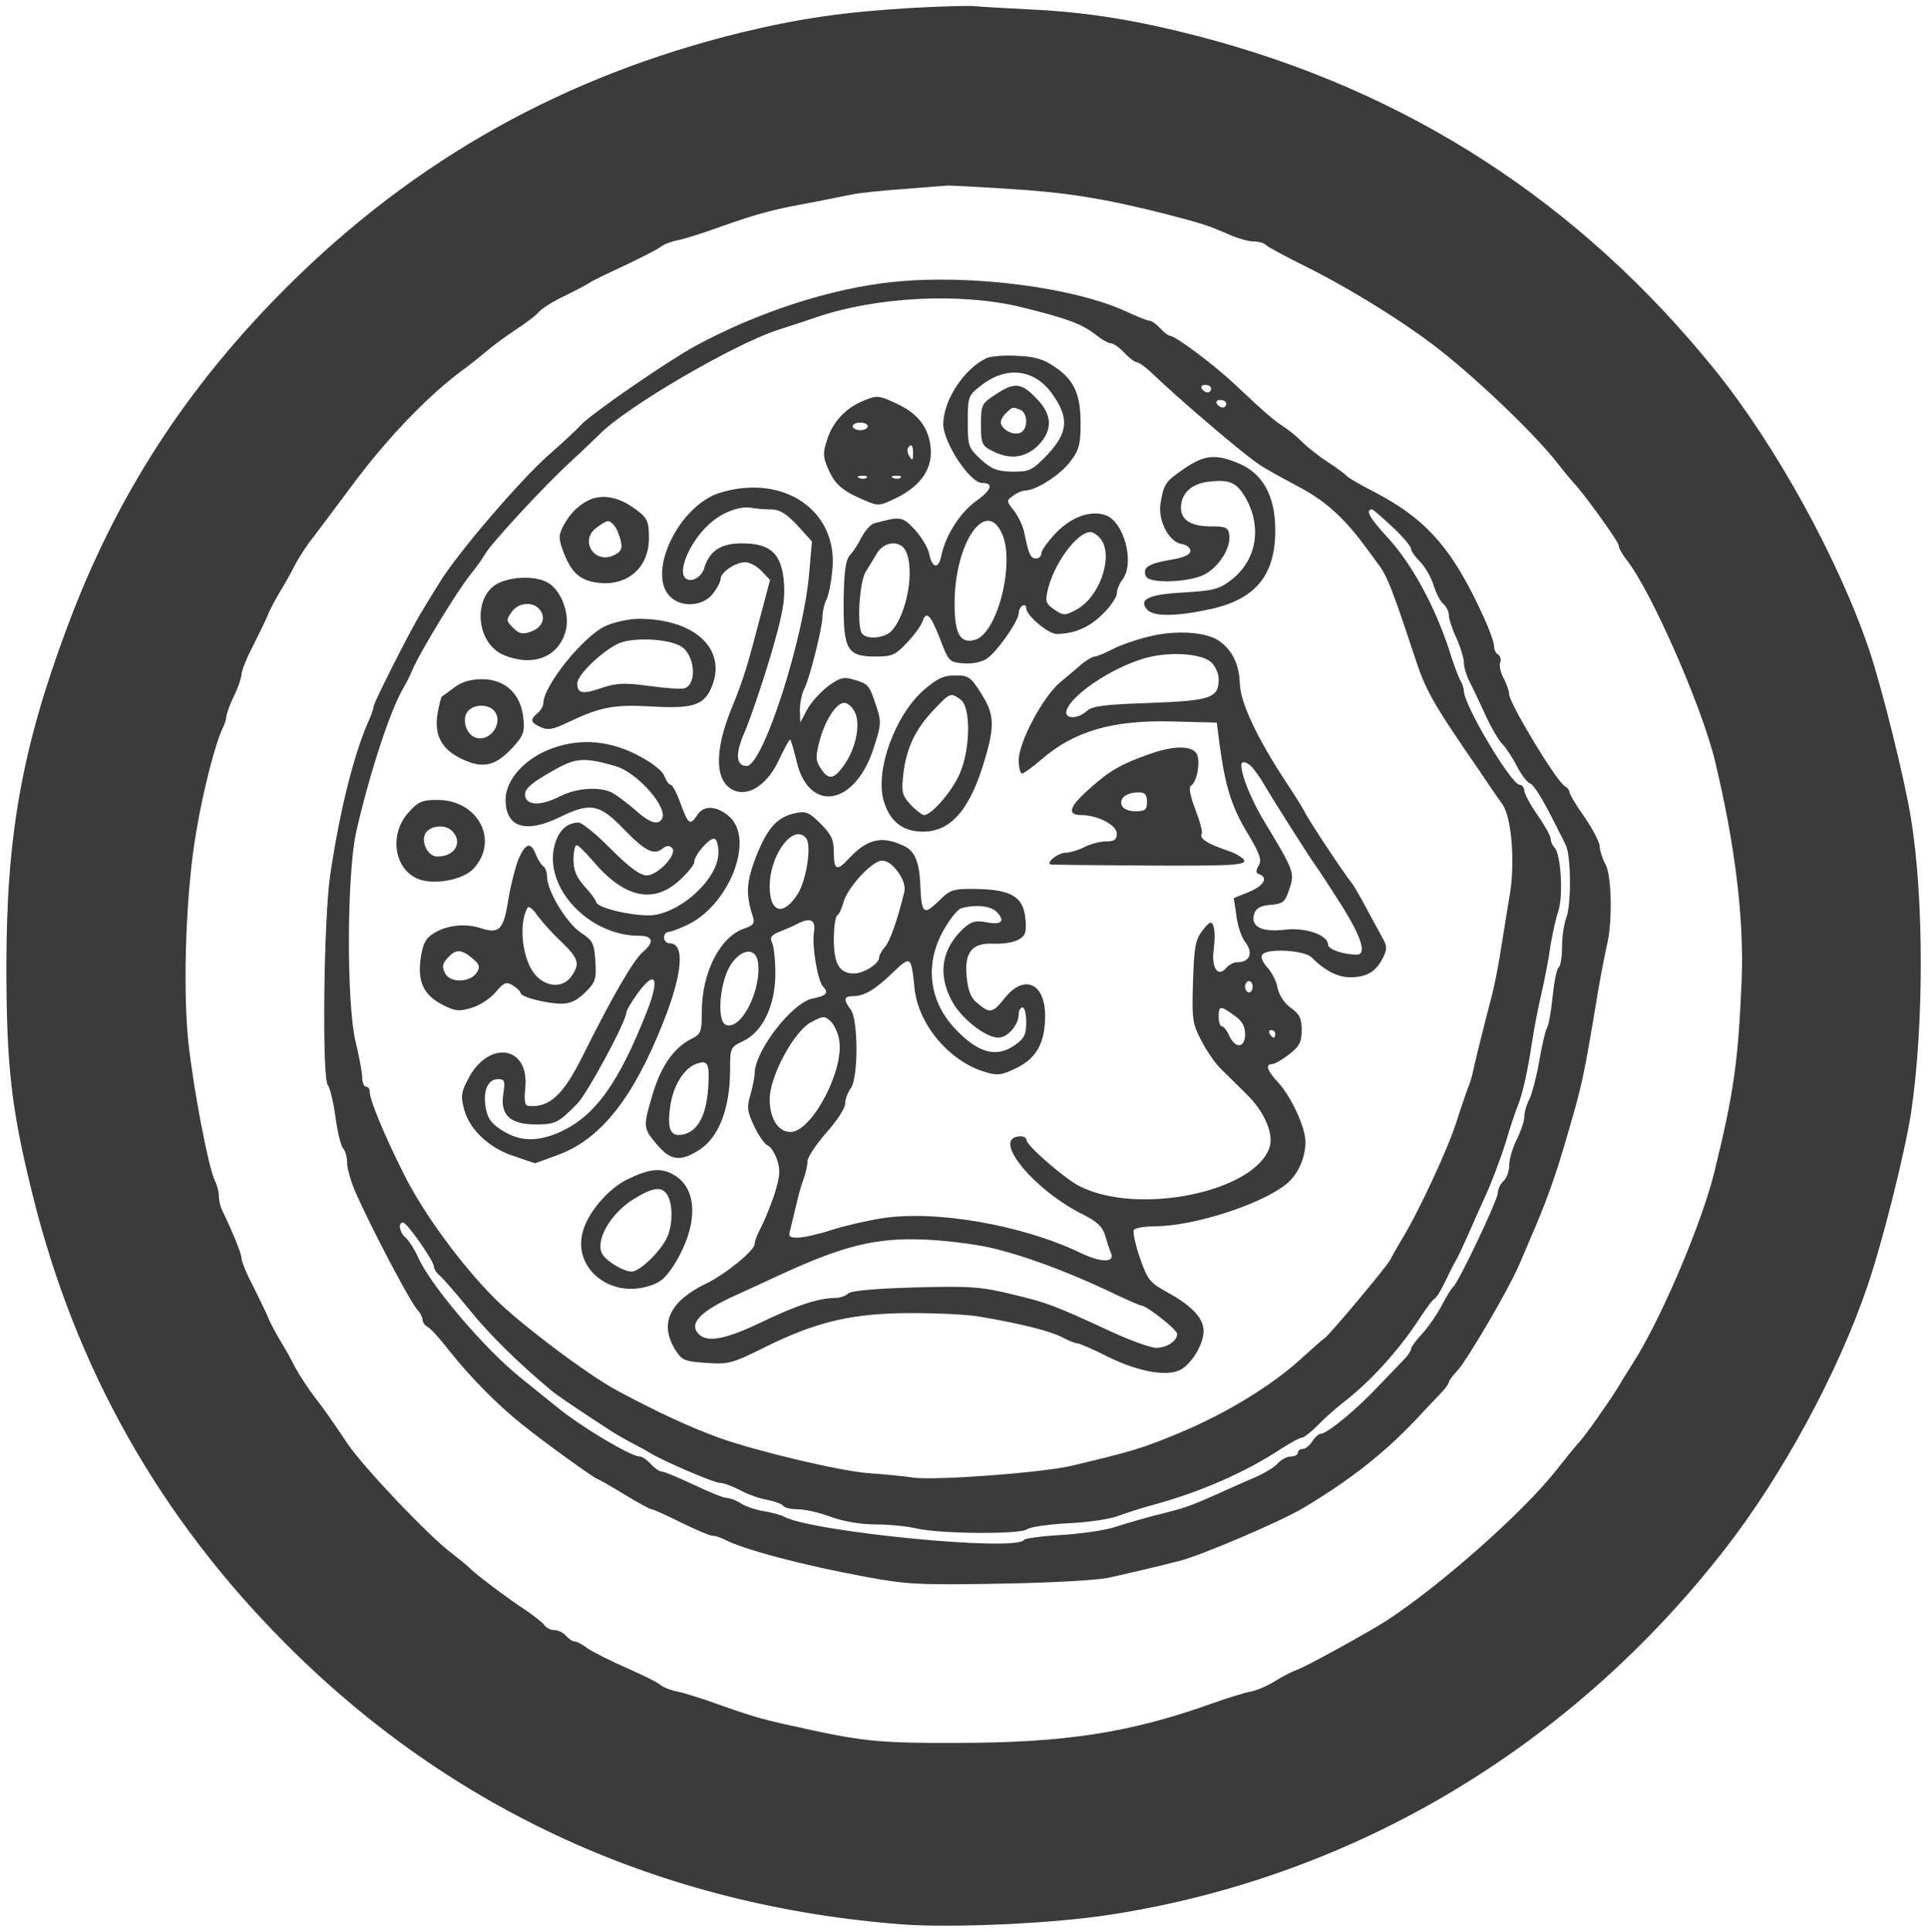 <?xml version="1.0" standalone="no"?>
<!DOCTYPE svg PUBLIC "-//W3C//DTD SVG 20010904//EN"
 "http://www.w3.org/TR/2001/REC-SVG-20010904/DTD/svg10.dtd">
<svg version="1.0" xmlns="http://www.w3.org/2000/svg"
 width="511pt" height="512pt" viewBox="0 0 511 512"
 preserveAspectRatio="xMidYMid meet">
<g transform="translate(0,512) scale(0.1,-0.1)"
fill="#3b3b3b" stroke="none">
<path d="M2417 5099 c-182 -11 -293 -27 -452 -65 -469 -115 -865 -336 -1204
-674 -268 -267 -455 -557 -584 -905 -119 -319 -160 -550 -160 -895 0 -266 13
-379 69 -605 114 -462 337 -857 674 -1194 439 -440 994 -692 1630 -741 136
-10 403 2 555 26 644 100 1221 444 1631 974 148 191 295 461 373 690 39 113
99 351 116 460 34 226 35 566 0 780 -16 102 -76 343 -110 445 -81 241 -249
546 -410 745 -359 444 -814 739 -1365 883 -165 43 -298 65 -450 72 -63 3 -131
7 -150 9 -19 1 -92 -1 -163 -5z m250 -479 c160 -10 254 -25 418 -66 103 -27
114 -30 178 -58 21 -9 48 -16 60 -16 13 0 27 -4 32 -9 6 -6 44 -26 85 -47 123
-60 259 -143 360 -219 104 -79 264 -231 326 -310 21 -27 42 -52 45 -55 18 -16
119 -155 119 -165 0 -7 10 -25 22 -40 64 -81 198 -386 233 -530 54 -224 78
-423 71 -585 -9 -211 -20 -294 -72 -505 -32 -133 -140 -388 -215 -506 -19 -30
-39 -62 -44 -71 -21 -34 -84 -124 -102 -143 -10 -11 -36 -43 -57 -70 -89 -113
-307 -306 -451 -400 -50 -32 -217 -124 -239 -131 -12 -4 -37 -17 -56 -29 -19
-12 -48 -25 -65 -28 -16 -3 -62 -17 -101 -31 -218 -78 -390 -105 -679 -105
-191 -1 -246 4 -385 34 -124 27 -141 31 -235 64 -49 18 -103 35 -120 38 -16 3
-37 11 -45 18 -8 7 -49 27 -90 45 -41 18 -87 41 -102 51 -14 11 -30 19 -36 19
-5 0 -15 7 -22 15 -7 8 -21 15 -31 15 -10 0 -22 6 -26 13 -4 6 -28 25 -53 42
-49 32 -129 93 -145 109 -5 6 -27 23 -47 39 -60 44 -236 230 -277 291 -44 66
-57 84 -85 121 -17 22 -41 58 -53 80 -11 22 -30 56 -42 75 -11 19 -26 46 -31
60 -6 14 -24 51 -40 83 -17 32 -30 65 -30 73 0 12 -26 75 -51 126 -5 10 -9 27
-9 39 0 11 -5 29 -10 39 -17 32 -58 247 -71 370 -15 148 -6 400 21 555 19 114
52 239 71 277 5 10 9 23 9 30 1 7 9 31 20 53 11 22 19 47 20 57 0 9 13 43 30
75 16 32 34 69 40 83 5 14 20 41 31 60 12 19 31 53 42 75 12 22 33 54 47 71
14 18 58 77 99 132 96 130 207 246 305 317 15 11 40 31 54 43 15 13 50 39 77
57 28 18 57 40 64 49 7 8 36 27 64 40 29 14 59 30 67 35 8 6 51 27 95 47 44
21 87 43 95 49 8 7 29 15 45 18 17 3 71 20 120 38 100 35 135 44 245 64 41 8
86 17 100 20 14 3 75 10 135 14 61 5 112 9 115 9 3 1 73 -3 157 -8z"/>
<path d="M2370 4373 c-165 -16 -364 -81 -529 -171 -76 -42 -279 -182 -302
-209 -9 -10 -46 -45 -84 -78 -76 -67 -245 -264 -290 -339 -17 -27 -39 -63 -49
-80 -30 -49 -126 -239 -126 -249 0 -5 -6 -23 -14 -40 -39 -89 -76 -238 -101
-407 -17 -117 -22 -539 -6 -556 5 -5 14 -42 20 -83 5 -40 15 -79 20 -84 6 -6
11 -23 11 -39 0 -15 10 -49 21 -75 45 -102 145 -291 165 -314 8 -8 14 -21 14
-27 0 -6 6 -15 14 -19 8 -4 34 -33 57 -63 53 -67 127 -143 194 -196 57 -46
193 -144 199 -144 2 0 34 -18 70 -40 36 -22 69 -40 73 -40 5 0 40 -16 78 -35
39 -19 76 -35 83 -35 7 0 20 -4 30 -9 50 -27 213 -70 377 -100 107 -20 145
-22 355 -18 131 2 259 9 290 16 57 13 115 26 185 44 57 14 270 105 330 141
124 74 214 145 299 235 28 30 59 63 69 73 9 10 17 21 17 25 0 4 11 18 24 32
26 29 134 213 161 276 10 22 23 54 30 70 42 96 69 170 103 290 35 119 41 147
77 365 8 47 19 103 24 125 15 60 13 185 -4 215 -8 14 -14 34 -15 46 0 11 -18
46 -40 78 -22 31 -40 61 -40 66 0 5 -6 13 -13 17 -23 14 -146 218 -147 243 0
8 -7 28 -15 43 -8 15 -12 34 -9 41 3 8 1 17 -5 21 -6 3 -11 13 -11 22 0 9 -11
41 -25 72 -83 184 -152 264 -292 337 -37 19 -70 38 -73 42 -3 4 -25 21 -50 37
-25 16 -56 41 -70 55 -14 14 -36 32 -49 40 -25 16 -46 34 -131 114 -57 53
-155 126 -169 126 -4 0 -16 9 -26 20 -10 11 -23 20 -28 20 -6 0 -33 11 -61 24
-138 64 -412 100 -616 79z m337 -67 c122 -30 161 -45 197 -73 16 -13 34 -23
41 -23 6 0 22 -11 35 -25 13 -14 28 -25 33 -25 5 0 22 -12 38 -27 74 -71 247
-219 288 -245 14 -10 60 -35 101 -57 69 -36 118 -79 173 -152 10 -13 27 -37
39 -53 24 -31 38 -67 94 -236 33 -102 46 -125 180 -320 20 -30 46 -68 57 -83
24 -36 33 -157 18 -242 -6 -33 -15 -94 -22 -135 -6 -41 -17 -97 -24 -125 -19
-72 -45 -176 -51 -205 -3 -14 -9 -34 -14 -45 -4 -11 -18 -51 -30 -89 -23 -72
-101 -240 -145 -311 -13 -22 -27 -47 -31 -55 -9 -17 -165 -204 -175 -208 -3
-1 -27 -23 -54 -47 -80 -75 -206 -152 -335 -205 -94 -39 -122 -47 -277 -84
-78 -19 -362 -40 -422 -32 -26 4 -80 9 -121 12 -76 6 -290 57 -390 92 -78 28
-167 69 -273 126 -76 40 -258 177 -325 244 -89 89 -189 225 -242 331 -53 106
-90 196 -90 217 0 8 -4 14 -10 14 -5 0 -10 11 -10 24 0 14 -8 55 -17 93 -25
99 -24 445 1 558 36 158 92 328 127 385 5 8 16 30 24 49 22 49 114 200 150
246 18 22 36 48 41 57 13 25 160 184 224 242 30 28 66 62 80 76 71 72 354 237
470 275 30 10 75 24 100 33 162 56 386 67 547 28z m503 -216 c0 -5 -4 -10 -9
-10 -6 0 -13 5 -16 10 -3 6 1 10 9 10 9 0 16 -4 16 -10z m40 -40 c0 -5 -4 -10
-9 -10 -6 0 -13 5 -16 10 -3 6 1 10 9 10 9 0 16 -4 16 -10z m440 -326 c28 -26
50 -52 50 -59 0 -6 11 -21 24 -34 12 -12 28 -39 35 -60 6 -21 18 -44 26 -51 8
-7 15 -20 15 -30 0 -10 9 -37 20 -61 11 -24 20 -54 20 -66 0 -12 7 -34 15 -50
8 -15 27 -55 42 -88 15 -33 35 -67 45 -77 9 -9 27 -36 38 -58 12 -23 27 -43
35 -46 12 -5 37 -47 76 -126 5 -10 14 -27 19 -38 14 -28 15 -159 1 -193 -6
-16 -11 -50 -11 -77 0 -27 -4 -51 -9 -54 -5 -3 -12 -39 -16 -78 -4 -40 -11
-77 -15 -83 -4 -5 -13 -44 -20 -85 -7 -41 -19 -87 -26 -102 -8 -15 -14 -36
-14 -48 0 -11 -9 -38 -20 -60 -11 -22 -20 -52 -20 -68 0 -16 -7 -35 -15 -42
-8 -7 -15 -21 -15 -31 0 -19 -105 -239 -118 -249 -4 -3 -18 -25 -31 -50 -13
-25 -37 -59 -52 -75 -16 -17 -29 -35 -29 -40 0 -4 -7 -15 -15 -24 -9 -9 -41
-43 -72 -75 -58 -62 -136 -126 -153 -126 -5 0 -15 -9 -22 -20 -7 -11 -18 -20
-25 -20 -7 0 -13 -4 -13 -10 0 -5 -8 -10 -18 -10 -11 0 -26 -8 -36 -19 -9 -10
-36 -26 -59 -36 -23 -10 -67 -29 -97 -43 -79 -35 -88 -38 -160 -56 -36 -9 -87
-24 -115 -33 -27 -9 -92 -18 -143 -21 -51 -3 -95 -9 -98 -13 -19 -32 -558 21
-635 61 -9 5 -34 12 -55 15 -22 4 -49 13 -61 21 -12 8 -29 14 -37 14 -8 0 -47
16 -87 35 -41 19 -78 35 -85 35 -6 0 -19 9 -29 20 -10 11 -23 20 -30 20 -23 0
-156 79 -220 132 -5 4 -50 40 -98 79 -94 76 -235 242 -268 315 -10 23 -26 47
-34 54 -16 13 -21 40 -7 40 11 0 82 -102 82 -117 0 -6 7 -17 16 -24 9 -8 44
-48 78 -90 54 -67 131 -142 217 -214 21 -17 70 -50 164 -111 17 -10 41 -24 55
-31 14 -7 32 -17 40 -22 33 -21 172 -81 188 -81 10 0 33 -9 53 -19 20 -11 53
-23 73 -26 20 -4 39 -11 42 -16 3 -5 21 -9 39 -9 19 0 58 -9 87 -20 33 -12 78
-20 118 -20 36 0 85 -5 110 -11 61 -14 274 -16 292 -2 7 6 56 13 108 16 52 2
113 11 135 20 22 8 60 20 85 27 131 35 253 89 348 152 24 15 47 28 53 28 5 0
24 15 42 33 17 18 46 43 62 56 75 57 151 140 209 229 17 26 34 49 38 50 5 2
17 22 28 45 11 23 24 49 29 57 5 8 19 38 31 65 12 28 34 77 49 110 15 33 38
94 51 135 12 41 27 86 33 100 13 33 26 91 37 165 5 33 16 92 25 130 9 39 20
95 24 126 5 31 14 73 21 94 14 41 7 152 -10 169 -6 6 -10 16 -10 23 0 7 -16
36 -35 63 -19 27 -35 57 -35 65 0 8 -6 15 -12 15 -23 1 -147 210 -148 248 0 7
-4 20 -10 30 -5 9 -19 46 -30 82 -37 113 -98 225 -160 293 -50 54 -63 77 -43
77 2 0 26 -21 53 -46z"/>
<path d="M2615 4171 c-60 -28 -115 -112 -115 -176 1 -49 71 -155 103 -155 31
0 26 -18 -16 -48 -42 -30 -81 -91 -92 -144 -7 -37 -24 -35 -32 3 -3 17 -21 46
-38 65 -34 36 -38 36 -108 17 -9 -2 -24 -19 -33 -36 -9 -18 -23 -40 -32 -49
-11 -14 -15 -44 -16 -122 -1 -128 9 -146 85 -146 43 0 53 4 84 38 19 20 37 45
40 55 10 29 21 19 46 -45 23 -61 25 -63 62 -66 23 -2 48 3 62 12 27 18 85 100
85 121 0 8 5 17 10 20 6 3 10 0 10 -7 0 -19 58 -68 80 -68 46 0 85 16 121 51
21 20 39 46 39 56 0 10 7 27 15 37 34 45 3 156 -46 171 -40 13 -89 -5 -130
-47 -21 -22 -39 -47 -39 -54 0 -8 -6 -14 -14 -14 -15 0 -19 10 -31 67 -3 18
-16 44 -27 59 -21 26 -21 27 -3 40 10 8 25 14 32 14 28 0 93 41 119 76 23 29
28 46 28 97 1 79 -16 119 -66 153 -31 22 -54 29 -102 31 -33 2 -70 -1 -81 -6z
m176 -98 c43 -62 39 -100 -14 -157 -41 -43 -48 -46 -93 -46 -41 1 -55 6 -84
32 -33 31 -35 35 -35 100 0 66 1 70 35 96 68 54 144 44 191 -25z m-134 -370
c33 -80 -15 -265 -74 -279 -38 -10 -53 16 -53 96 0 162 84 284 127 183z m263
-15 c30 -48 -7 -151 -66 -183 -31 -17 -35 -17 -59 -1 -22 15 -25 22 -19 48 15
71 77 157 114 158 8 0 22 -10 30 -22z m-520 -27 c25 -48 5 -167 -37 -213 -18
-20 -68 -24 -79 -6 -13 21 -6 135 10 162 9 14 23 37 31 51 19 30 60 34 75 6z"/>
<path d="M2638 4074 c-36 -23 -38 -27 -38 -79 0 -50 2 -56 30 -70 46 -24 87
-19 121 14 40 41 39 82 -5 126 -39 41 -58 43 -108 9z m66 -40 c21 -8 21 -53 0
-61 -18 -7 -45 6 -51 24 -2 6 3 18 12 27 19 18 18 18 39 10z"/>
<path d="M2284 4056 c-44 -19 -78 -56 -92 -102 -11 -33 -11 -45 2 -74 17 -42
37 -60 93 -84 42 -18 42 -18 90 5 66 33 97 80 89 138 -7 52 -35 86 -91 112
-47 22 -51 22 -91 5z m16 -66 c0 -5 -9 -10 -20 -10 -11 0 -20 5 -20 10 0 6 9
10 20 10 11 0 20 -4 20 -10z m120 -72 c0 -18 -2 -20 -9 -8 -6 8 -7 18 -5 22 9
14 14 9 14 -14z m-123 -64 c-3 -3 -12 -4 -19 -1 -8 3 -5 6 6 6 11 1 17 -2 13
-5z m90 0 c-3 -3 -12 -4 -19 -1 -8 3 -5 6 6 6 11 1 17 -2 13 -5z"/>
<path d="M3140 3879 c-51 -35 -55 -40 -64 -92 -8 -46 22 -104 57 -109 12 -2
22 -10 22 -18 0 -10 -17 -18 -55 -24 -57 -10 -72 -20 -63 -43 8 -21 121 -17
160 7 37 22 66 71 61 103 -3 19 -9 22 -49 22 -52 0 -79 17 -79 49 0 37 26 63
70 69 57 7 76 0 100 -40 45 -77 32 -164 -33 -217 -34 -27 -47 -31 -127 -36
-95 -5 -123 -18 -100 -45 16 -20 78 -19 170 1 119 27 170 90 170 209 0 92 -34
153 -102 179 -56 23 -87 20 -138 -15z"/>
<path d="M1908 3814 c-107 -33 -193 -208 -134 -273 29 -32 88 -29 115 5 12 15
21 33 21 40 0 17 39 44 65 44 12 0 32 -11 44 -24 l22 -23 -21 -79 c-40 -153
-48 -180 -80 -259 -40 -96 -45 -171 -16 -204 39 -43 103 -15 140 64 14 30 28
55 30 55 2 0 9 -24 16 -52 31 -146 158 -126 207 34 19 58 19 67 5 108 -18 55
-21 58 -60 69 -26 8 -36 5 -68 -18 -20 -16 -45 -43 -55 -62 l-18 -34 -1 33 c0
18 5 42 10 53 15 26 50 166 50 196 0 13 5 33 10 43 6 11 13 46 16 78 17 158
-129 258 -298 206z m134 -44 c24 0 41 -10 71 -42 l39 -43 -7 -80 c-14 -177
-123 -515 -166 -515 -29 0 -31 33 -4 93 13 31 43 118 66 194 33 113 40 149 37
197 -6 79 -35 106 -112 106 -56 0 -86 -20 -100 -67 -7 -22 -32 -37 -47 -27
-28 17 14 109 70 153 35 28 80 42 109 34 8 -1 27 -3 44 -3z m224 -538 c15 -31
3 -93 -27 -137 -28 -41 -43 -44 -64 -11 -13 20 -14 30 -3 72 15 57 47 105 68
101 8 -1 20 -12 26 -25z"/>
<path d="M1569 3798 c-31 -12 -58 -37 -76 -72 -13 -25 -13 -33 1 -71 20 -50
40 -70 81 -78 83 -15 145 35 145 117 0 47 -4 55 -45 83 -37 25 -74 32 -106 21z
m59 -71 c6 -6 13 -24 17 -39 5 -21 2 -29 -15 -38 -54 -29 -97 39 -47 73 27 20
32 20 45 4z"/>
<path d="M1324 3576 c-72 -32 -65 -160 11 -192 77 -32 145 -6 164 63 12 43 -9
104 -44 127 -29 19 -89 20 -131 2z m106 -71 c18 -22 8 -48 -23 -59 -22 -8 -31
-6 -47 10 -18 18 -19 21 -4 42 17 25 56 29 74 7z"/>
<path d="M1605 3461 c-59 -27 -165 -159 -165 -205 0 -7 -7 -19 -15 -26 -21
-17 -19 -25 8 -37 19 -9 33 -6 69 11 88 42 122 49 219 44 114 -7 145 2 165 51
42 100 -44 181 -193 181 -26 0 -66 -9 -88 -19z m198 -53 c38 -20 46 -99 12
-112 -8 -3 -51 0 -94 6 -66 9 -86 8 -126 -5 -51 -18 -65 -15 -65 12 0 22 66
86 110 106 37 16 127 13 163 -7z"/>
<path d="M3045 3433 c-33 -8 -77 -23 -97 -34 -20 -10 -41 -19 -47 -19 -5 0
-20 -9 -33 -19 -12 -11 -39 -33 -59 -50 -45 -38 -109 -158 -109 -206 0 -19 4
-35 9 -35 4 0 28 17 52 38 86 74 187 104 344 100 l120 -3 7 -55 c15 -112 31
-165 72 -234 35 -58 41 -75 32 -90 -8 -14 -8 -20 2 -23 24 -9 11 -31 -28 -47
l-40 -16 7 -47 c3 -27 14 -59 25 -72 20 -27 10 -51 -22 -51 -10 0 -23 -7 -30
-15 -22 -27 -40 0 -33 50 3 24 3 51 -1 61 -5 14 -10 12 -29 -12 -19 -25 -22
-43 -25 -135 -3 -97 -2 -111 21 -155 14 -27 36 -60 50 -74 14 -14 46 -45 71
-70 47 -46 72 -104 61 -140 -38 -119 -350 -183 -505 -103 -39 20 -139 107
-139 121 -1 8 -10 12 -23 10 -68 -9 46 -145 175 -208 35 -18 49 -31 56 -54 5
-17 12 -39 16 -48 10 -25 -29 -24 -82 2 -154 74 -386 114 -527 91 -39 -6 -99
-20 -133 -31 -34 -11 -74 -20 -89 -20 -23 0 -25 3 -19 23 3 12 10 40 15 62 5
22 13 53 19 68 6 16 11 37 11 49 0 11 23 45 50 76 28 31 50 65 50 77 0 12 7
30 15 41 20 27 20 181 0 208 -20 27 -19 36 6 36 30 0 58 17 106 63 47 45 48
44 57 -43 10 -95 92 -193 187 -221 32 -10 43 -9 82 10 54 26 77 67 77 139 0
87 -56 111 -107 47 -32 -40 -39 -42 -72 -14 -18 14 -25 33 -29 70 -6 66 14 91
72 88 23 -1 51 3 64 10 19 10 23 19 20 53 -4 60 -36 80 -127 82 -66 1 -72 -1
-104 -33 -40 -38 -45 -33 -48 49 -3 57 -15 85 -43 98 -58 28 -97 19 -145 -32
-33 -36 -41 -33 -41 15 0 33 -6 47 -35 76 -30 30 -39 34 -67 28 -48 -10 -74
-39 -104 -115 -26 -67 -28 -99 -9 -158 6 -19 3 -24 -23 -33 -64 -22 -112 -117
-112 -221 0 -53 -2 -59 -29 -72 -46 -24 -79 -72 -101 -145 -26 -88 -26 -90 11
-134 36 -43 62 -47 113 -14 51 33 81 109 81 212 0 58 1 60 35 76 52 25 85 95
85 179 0 36 -4 73 -9 82 -6 14 -2 20 21 29 15 6 36 15 45 20 37 19 51 11 45
-23 -5 -36 10 -127 24 -142 16 -17 10 -25 -26 -32 -55 -10 -155 -139 -155
-200 0 -9 -5 -34 -11 -55 -10 -33 -9 -44 10 -84 12 -25 28 -48 36 -51 8 -3 19
-21 25 -39 9 -27 7 -44 -8 -92 -11 -32 -27 -71 -36 -88 -9 -16 -16 -35 -16
-42 0 -17 -76 -79 -127 -104 -98 -47 -126 -106 -84 -175 18 -29 24 -32 83 -36
59 -4 68 -2 158 43 136 67 230 89 387 89 71 0 153 -4 183 -10 106 -18 185 -38
215 -54 17 -9 34 -16 40 -16 5 0 43 -16 84 -37 80 -39 155 -52 190 -33 29 15
61 68 61 102 0 34 -30 67 -96 103 -47 26 -53 34 -73 92 -12 35 -19 68 -16 73
3 6 30 10 58 10 101 1 277 57 345 111 31 24 52 69 52 113 0 39 -39 122 -74
159 -28 30 -33 47 -14 47 6 0 26 11 45 26 27 21 33 32 33 64 0 31 -6 43 -29
59 -17 12 -31 34 -35 53 -3 18 -16 42 -27 54 -12 13 -18 27 -14 33 11 19 111
13 131 -6 33 -34 69 -53 102 -53 43 0 68 14 86 49 12 23 13 32 2 52 -7 13 -27
50 -44 81 -17 32 -35 63 -41 70 -17 20 -117 171 -124 188 -4 8 -25 42 -47 75
-79 120 -122 212 -124 263 -1 52 -22 93 -59 116 -35 22 -115 26 -182 9z m165
-68 c11 -10 20 -30 20 -45 0 -50 -21 -57 -183 -63 -117 -4 -152 -8 -166 -21
-25 -23 -62 -22 -54 2 16 46 139 124 225 142 62 13 135 6 158 -15z m111 -281
c7 -9 18 -24 24 -34 21 -37 128 -206 146 -230 10 -14 41 -62 69 -106 50 -81
62 -124 36 -124 -35 0 -76 14 -76 26 0 26 -60 47 -115 40 -61 -7 -91 8 -81 42
5 15 17 22 44 24 33 3 38 7 49 41 15 43 13 49 -62 173 -37 60 -65 128 -65 157
0 12 17 8 31 -9z m-1184 -186 c14 -19 1 -108 -22 -146 -38 -61 -75 -52 -75 19
0 85 64 169 97 127z m243 -89 c14 -18 20 -39 17 -52 -18 -74 -38 -131 -51
-146 -9 -10 -16 -23 -16 -29 0 -16 -41 -42 -67 -42 -38 0 -53 26 -53 90 0 32
4 61 9 64 5 3 12 18 16 33 9 38 75 111 102 112 13 1 30 -11 43 -30z m263 -107
c22 -24 11 -34 -30 -26 -27 5 -39 2 -60 -17 -57 -54 -68 -120 -31 -190 24 -47
90 -99 124 -99 25 0 54 34 54 62 0 10 5 18 10 18 6 0 10 -18 10 -39 0 -32 -5
-43 -29 -60 -49 -35 -97 -23 -158 41 -71 74 -83 173 -32 263 16 29 38 56 47
58 40 11 80 6 95 -11z m-634 -132 c10 -74 -45 -182 -85 -166 -26 10 -16 121
16 164 29 39 63 40 69 2z m1311 -65 c0 -8 -4 -15 -10 -15 -5 0 -10 7 -10 15 0
8 5 15 10 15 6 0 10 -7 10 -15z m-49 -76 c21 -14 29 -29 29 -50 0 -37 -26 -39
-42 -4 -6 14 -15 25 -20 25 -4 0 -8 11 -8 25 0 30 4 31 41 4z m-1047 -64 c15
-79 -72 -245 -129 -245 -32 0 -55 35 -55 87 0 60 64 180 110 204 31 17 36 17
51 3 9 -8 20 -31 23 -49z m1156 15 c0 -5 -2 -10 -4 -10 -3 0 -8 5 -11 10 -3 6
-1 10 4 10 6 0 11 -4 11 -10z m-1503 -144 c-5 -71 -27 -113 -64 -122 -35 -9
-45 11 -37 71 7 55 35 102 68 115 33 12 37 3 33 -64z m745 -422 c85 -19 200
-61 315 -115 45 -22 85 -39 88 -39 14 0 95 -64 95 -75 0 -19 -27 -37 -56 -37
-14 0 -67 19 -117 42 -158 73 -170 77 -265 100 -82 20 -112 22 -258 18 -107
-3 -169 -9 -176 -16 -7 -7 -23 -12 -36 -12 -42 0 -103 -20 -200 -67 -99 -47
-146 -53 -166 -21 -15 25 16 55 99 93 39 18 90 41 115 53 173 80 259 102 387
97 56 -2 135 -12 175 -21z"/>
<path d="M2448 3291 c-76 -67 -129 -213 -106 -293 16 -54 49 -81 101 -82 77
-2 129 59 168 194 26 89 24 118 -11 173 -27 43 -33 47 -68 47 -31 0 -48 -8
-84 -39z m98 -25 c28 -21 26 -133 -3 -198 -21 -47 -74 -108 -94 -108 -5 0 -21
12 -36 28 -22 24 -24 33 -19 79 8 69 31 119 80 171 45 47 45 47 72 28z"/>
<path d="M1204 3298 c-16 -12 -31 -23 -33 -24 -2 -2 -7 -21 -11 -43 -10 -58 9
-96 63 -122 56 -27 89 -20 135 29 30 33 33 42 29 80 -7 63 -47 101 -108 102
-32 0 -55 -7 -75 -22z m104 -60 c29 -29 -7 -86 -47 -73 -26 8 -38 50 -21 70
15 18 51 20 68 3z"/>
<path d="M1467 3138 c-73 -25 -127 -83 -127 -137 0 -74 53 -91 145 -46 79 39
104 34 166 -30 58 -60 82 -73 105 -54 10 8 18 9 25 2 16 -16 -37 -73 -67 -73
-17 0 -46 21 -95 70 -38 39 -77 70 -85 70 -31 0 -54 -21 -64 -60 -30 -111 90
-240 224 -240 36 0 41 -16 11 -42 -26 -22 -79 -113 -161 -277 -51 -103 -88
-137 -143 -132 -10 1 -12 12 -9 46 13 114 -98 131 -152 24 -18 -34 -19 -45
-10 -79 15 -54 65 -102 132 -124 l56 -19 63 23 c112 42 198 151 277 351 51
128 58 209 17 209 -8 0 -15 7 -15 15 0 8 5 15 11 15 6 0 27 8 47 17 113 51
183 226 116 288 -33 30 -69 32 -86 5 -19 -29 -24 -25 -44 30 -10 28 -22 50
-26 50 -5 0 -12 10 -17 23 -5 14 -33 36 -68 54 -75 40 -152 47 -226 21z m163
-48 c59 -16 143 -112 124 -141 -10 -17 -34 -9 -71 25 -21 18 -48 38 -60 45
-33 17 -94 13 -138 -9 -47 -24 -83 -26 -92 -4 -7 20 9 36 77 74 57 32 79 33
160 10z m274 -233 c-2 -64 -92 -150 -170 -162 -44 -6 -154 18 -154 35 0 3 -13
22 -30 40 -22 25 -30 43 -30 72 0 21 4 38 8 38 5 0 23 -18 42 -40 83 -99 160
-117 230 -54 22 20 40 42 40 49 0 19 41 66 54 62 6 -2 11 -20 10 -40z m-188
-414 c-76 -194 -139 -282 -234 -324 -59 -26 -105 -24 -151 5 -30 19 -39 33
-44 62 -7 44 6 74 33 74 18 0 19 -5 14 -39 -9 -56 18 -81 86 -81 52 0 60 4
110 55 27 27 130 219 130 241 0 6 14 29 31 53 46 62 58 40 25 -46z"/>
<path d="M3045 3121 c-74 -26 -105 -44 -157 -91 -54 -47 -61 -70 -23 -70 44 0
95 -27 95 -49 0 -16 -6 -21 -29 -21 -16 0 -42 -7 -57 -15 -16 -8 -39 -15 -50
-15 -21 0 -55 -29 -38 -31 5 -1 123 -2 262 -3 207 -1 252 1 250 13 -2 7 -23
20 -48 28 -50 17 -72 31 -65 43 3 5 -5 34 -17 65 -14 37 -18 59 -11 63 17 11
26 71 13 87 -16 20 -64 18 -125 -4z m-5 -126 c0 -21 -5 -25 -30 -25 -19 0 -33
6 -37 16 -7 19 13 34 45 34 17 0 22 -6 22 -25z"/>
<path d="M1081 2965 c-49 -57 -37 -145 24 -173 41 -19 122 -5 150 26 69 74 12
182 -95 182 -42 0 -51 -4 -79 -35z m117 -47 c30 -30 8 -68 -39 -68 -27 0 -46
44 -29 65 15 18 51 20 68 3z"/>
<path d="M1374 2843 c-8 -21 -20 -67 -26 -103 -13 -84 -24 -96 -73 -80 -43 14
-93 8 -128 -15 -19 -12 -27 -28 -32 -65 -9 -62 8 -97 58 -123 33 -17 44 -18
77 -8 21 6 50 25 64 42 22 26 28 28 46 17 11 -7 20 -16 20 -20 0 -10 69 -28
108 -28 24 0 42 9 63 30 27 26 30 35 27 82 -3 47 -6 55 -38 76 -38 25 -90 111
-90 148 0 12 -5 26 -11 29 -5 4 -14 18 -19 31 -13 34 -27 30 -46 -13z m114
-219 c46 -45 50 -58 26 -92 -21 -30 -64 -29 -93 2 -36 38 -48 136 -23 180 3 6
15 -3 26 -20 12 -16 40 -48 64 -70z m-237 -43 c20 -16 22 -23 13 -38 -17 -27
-70 -29 -84 -3 -9 18 -8 25 6 41 22 24 36 24 65 0z"/>
<path d="M1662 1994 c-51 -25 -106 -90 -118 -141 -24 -93 70 -171 170 -143 34
9 49 21 72 57 66 105 65 205 -3 241 -33 18 -64 14 -121 -14z m108 -43 c13 -25
13 -72 0 -106 -14 -36 -73 -95 -96 -95 -20 0 -63 25 -76 44 -24 35 20 112 86
151 50 30 72 31 86 6z"/>
</g>
</svg>
